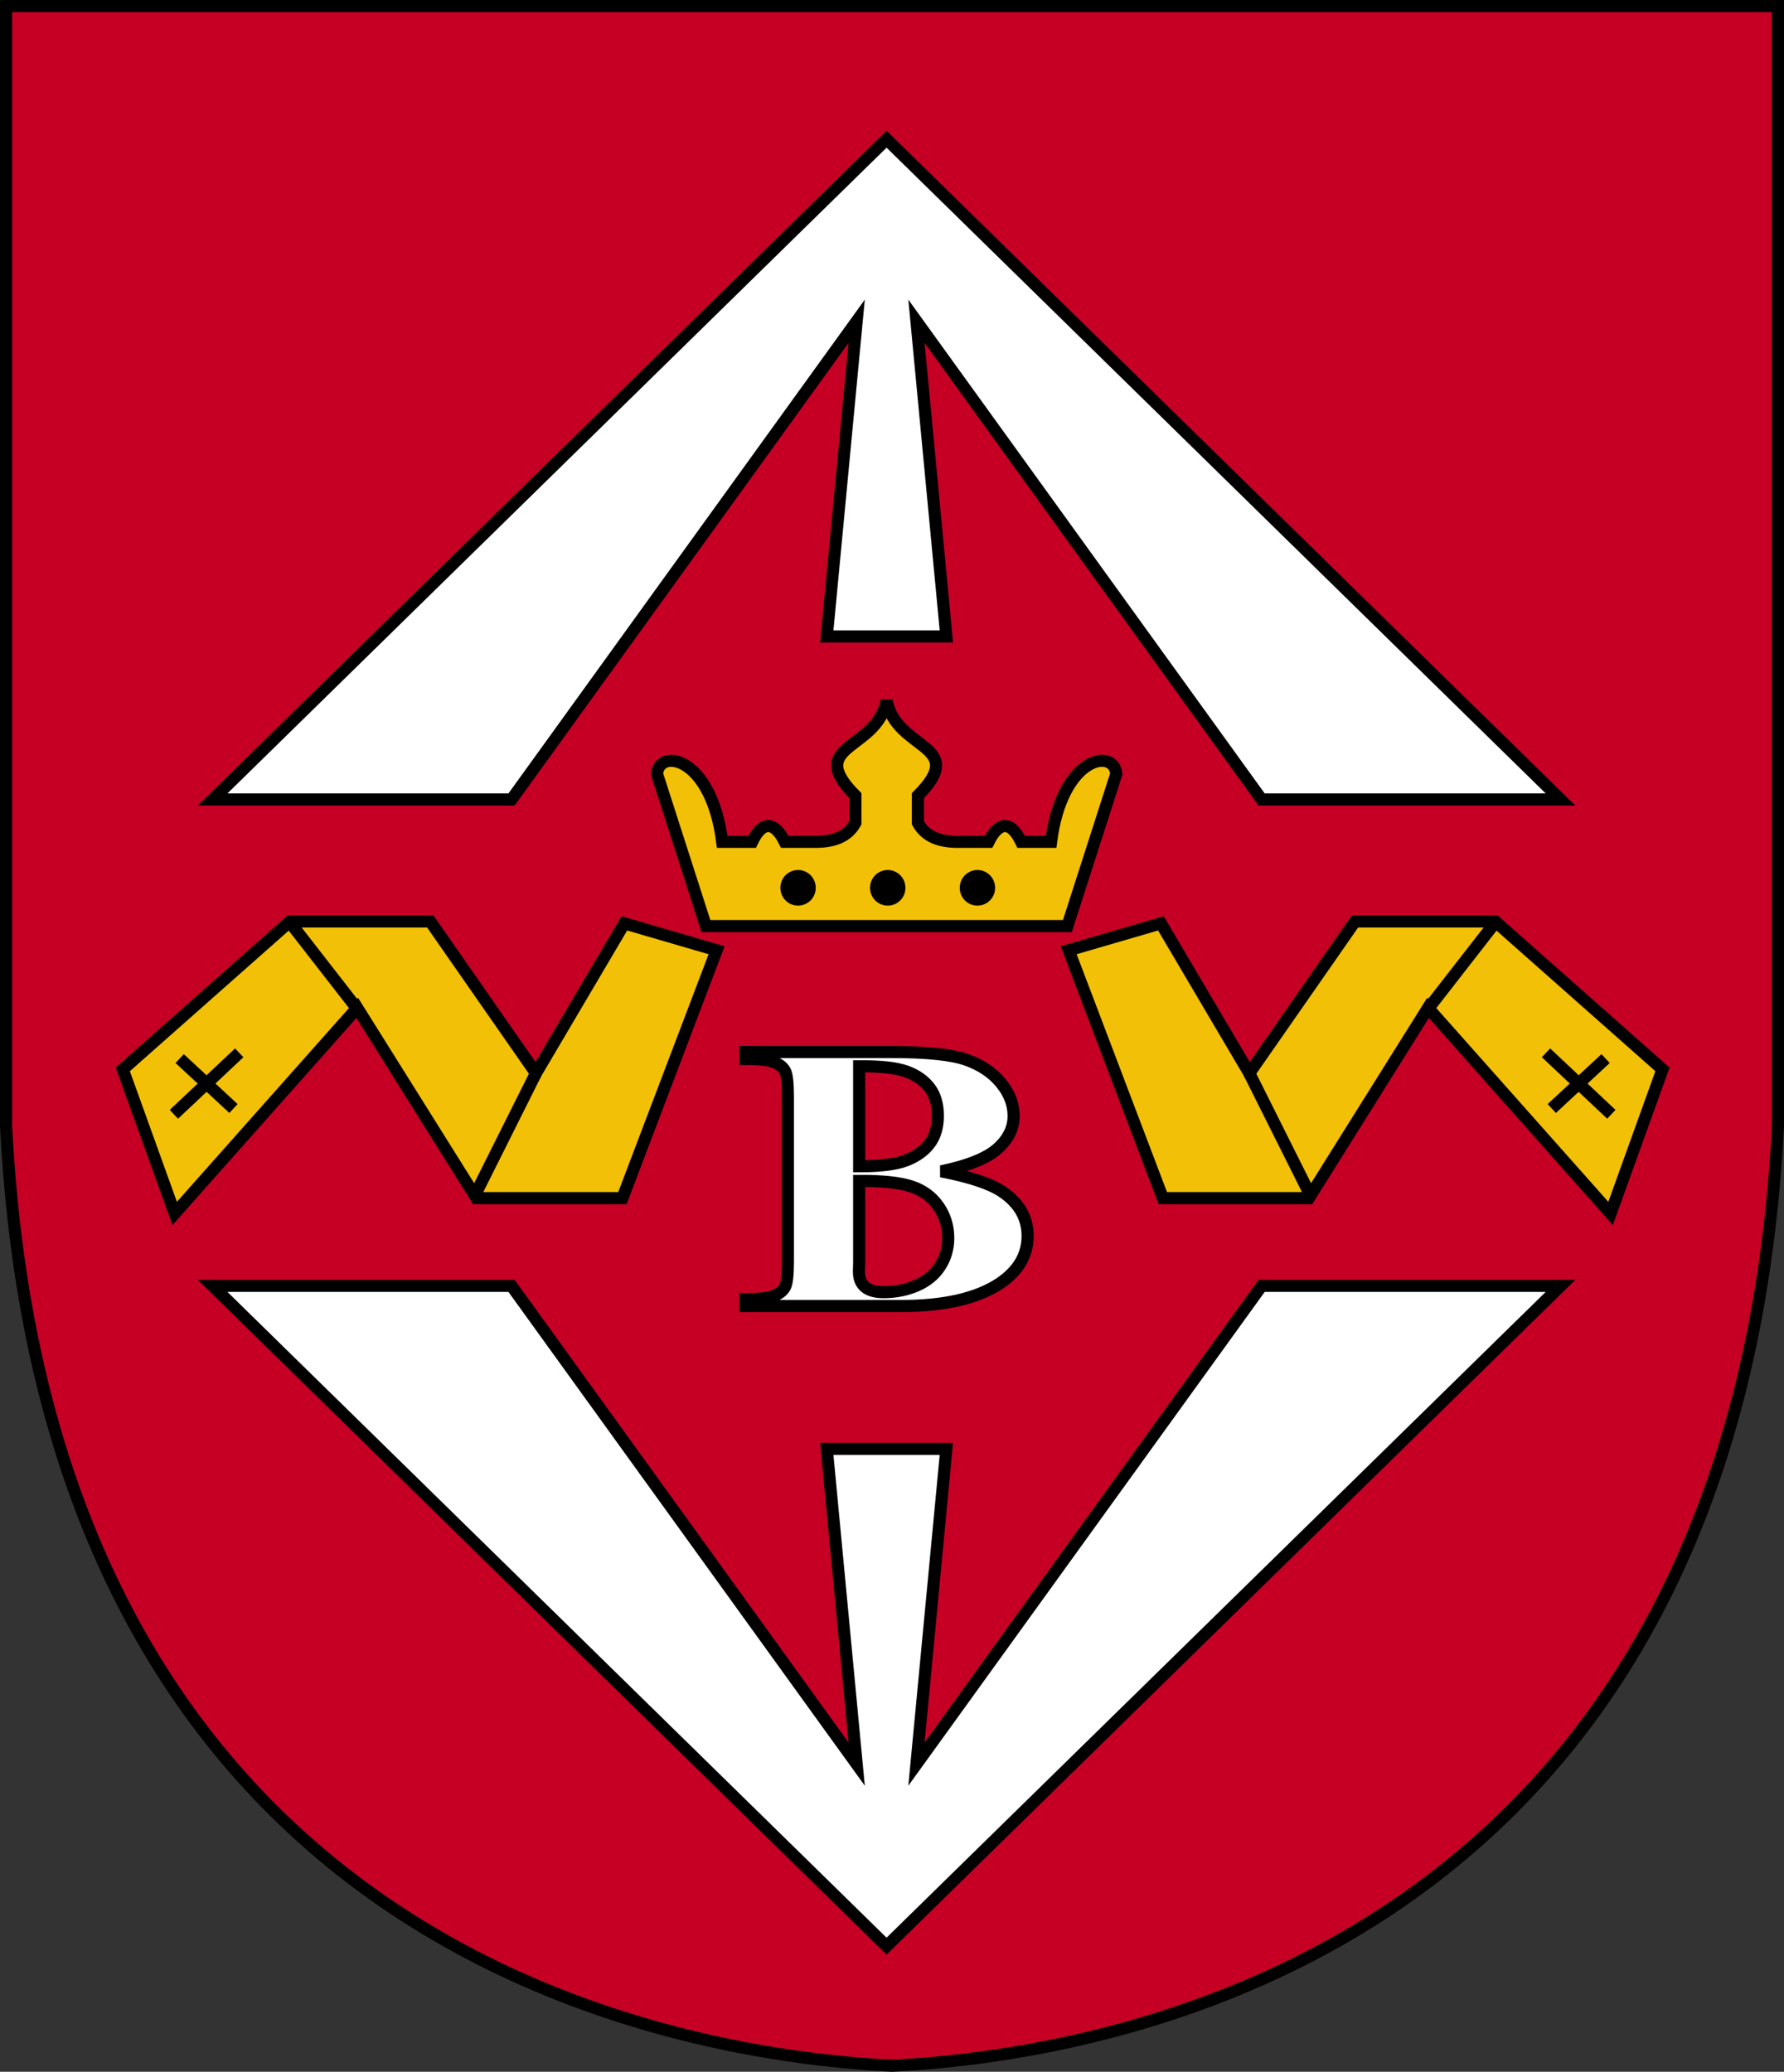 <?xml version="1.0" encoding="UTF-8" standalone="no"?>
<!-- Created with Inkscape (http://www.inkscape.org/) -->
<svg
   xmlns:svg="http://www.w3.org/2000/svg"
   xmlns="http://www.w3.org/2000/svg"
   version="1.0"
   width="493.489"
   height="573.174"
   id="svg1923">
  <rect width="100%" height="100%" fill="#333333" stroke="none"/>
  <defs
     id="defs1926" />
  <path
     d="M 246.745,571.498 C 312.741,568.212 480.4,536.203 491.813,311.395 L 491.813,1.676 L 1.676,1.676 L 1.676,311.395 C 13.09,536.203 180.748,568.212 246.745,571.498 z "
     style="fill:#c60024;fill-opacity:1;fill-rule:evenodd;stroke:black;stroke-width:3.352px;stroke-linecap:butt;stroke-linejoin:miter;stroke-opacity:1"
     id="path4731" />
  <path
     d="M 245.241,538.421 L 431.674,355.747 L 348.982,355.747 L 253.51,488.054 L 261.779,400.852 L 228.703,400.852 L 236.972,488.054 L 141.5,355.747 L 58.809,355.747 L 245.241,538.421 z "
     style="fill:white;fill-opacity:1;fill-rule:evenodd;stroke:black;stroke-width:3.352px;stroke-linecap:butt;stroke-linejoin:miter;stroke-opacity:1"
     id="path1934" />
  <path
     d="M 245.241,38.511 L 431.674,221.185 L 348.982,221.185 L 253.51,88.878 L 261.779,176.081 L 228.703,176.081 L 236.972,88.878 L 141.5,221.185 L 58.809,221.185 L 245.241,38.511 z "
     style="fill:white;fill-opacity:1;fill-rule:evenodd;stroke:black;stroke-width:3.352px;stroke-linecap:butt;stroke-linejoin:miter;stroke-opacity:1"
     id="path1941" />
  <path
     d="M 260.367,324.062 C 268.392,325.617 274.027,327.5 277.27,329.711 C 281.928,332.854 284.256,336.931 284.256,341.94 C 284.256,347.225 281.699,351.595 276.584,355.05 C 270.305,359.23 261.178,361.32 249.202,361.32 L 206.226,361.32 L 206.226,359.402 C 210.134,359.402 212.786,359.1 214.178,358.496 C 215.571,357.891 216.549,357.105 217.11,356.138 C 217.672,355.171 217.952,352.787 217.952,348.987 L 217.952,303.387 C 217.952,299.587 217.672,297.195 217.11,296.21 C 216.549,295.226 215.561,294.44 214.147,293.852 C 212.734,293.265 210.093,292.972 206.226,292.972 L 206.226,291.054 L 246.769,291.054 C 256.458,291.054 263.319,291.771 267.353,293.205 C 271.387,294.638 274.567,296.78 276.896,299.63 C 279.225,302.48 280.389,305.512 280.389,308.724 C 280.389,312.11 278.913,315.124 275.961,317.767 C 273.008,320.409 267.81,322.508 260.367,324.062 L 260.367,324.062 z M 237.662,322.663 C 243.567,322.663 247.923,322.111 250.73,321.005 C 253.537,319.9 255.689,318.345 257.186,316.342 C 258.683,314.338 259.431,311.782 259.431,308.672 C 259.431,305.563 258.693,303.016 257.217,301.029 C 255.741,299.043 253.63,297.532 250.886,296.495 C 248.141,295.459 243.734,294.958 237.662,294.992 L 237.662,322.663 z M 237.662,326.705 L 237.662,349.246 L 237.6,351.837 C 237.6,353.702 238.172,355.11 239.316,356.06 C 240.459,357.01 242.153,357.485 244.399,357.485 C 247.726,357.485 250.793,356.872 253.599,355.646 C 256.406,354.419 258.558,352.64 260.055,350.308 C 261.552,347.977 262.3,345.377 262.3,342.51 C 262.3,339.228 261.386,336.283 259.556,333.675 C 257.727,331.067 255.211,329.244 252.009,328.208 C 248.807,327.172 244.025,326.671 237.662,326.705 L 237.662,326.705 z "
     style="font-size:3.238px;font-style:normal;font-variant:normal;font-weight:bold;font-stretch:normal;text-align:start;line-height:125%;writing-mode:lr-tb;text-anchor:start;fill:white;fill-opacity:1;stroke:black;stroke-width:3.352;stroke-miterlimit:4;stroke-dasharray:none;stroke-opacity:1;font-family:Times New Roman"
     id="flowRoot1961" />
  <g
     transform="matrix(3.352,0,0,3.352,-219.337,-94.547)"
     style="fill:#f2c006;fill-opacity:1"
     id="g4679">
    <g
       transform="translate(1.121,-10.765)"
       id="g4704">
      <g
         transform="translate(3.813,4.71)"
         style="fill:#f2c006;fill-opacity:1"
         id="g3765">
        <g
           transform="translate(-5.773,19.763)"
           style="fill:#f2c006;fill-opacity:1"
           id="g3756">
          <path
             d="M 162.233,113.385 L 154.463,92.927 L 162.075,90.707 L 169.37,103.077 L 178.092,90.548 L 189.669,90.548 L 203.466,102.76 L 199.184,114.653 L 184.118,97.685 L 174.286,113.385 L 162.233,113.385 z "
             style="fill:#f2c006;fill-opacity:1;fill-rule:evenodd;stroke:black;stroke-width:1px;stroke-linecap:butt;stroke-linejoin:miter;stroke-opacity:1"
             id="path3750" />
          <path
             d="M 174.445,113.226 L 169.37,103.077"
             style="fill:#f2c006;fill-opacity:1;fill-rule:evenodd;stroke:black;stroke-width:1px;stroke-linecap:butt;stroke-linejoin:miter;stroke-opacity:1"
             id="path3752" />
          <path
             d="M 184.118,97.764 L 189.669,90.628"
             style="fill:#f2c006;fill-opacity:1;fill-rule:evenodd;stroke:black;stroke-width:1px;stroke-linecap:butt;stroke-linejoin:miter;stroke-opacity:1"
             id="path3754" />
        </g>
        <path
           d="M 188.083,121.156 L 193.475,126.23"
           style="fill:#f2c006;fill-opacity:1;fill-rule:evenodd;stroke:black;stroke-width:1px;stroke-linecap:butt;stroke-linejoin:miter;stroke-opacity:1"
           id="path3763" />
      </g>
      <path
         d="M 192.371,130.464 L 196.812,126.341"
         style="fill:#f2c006;fill-opacity:1;fill-rule:evenodd;stroke:black;stroke-width:1px;stroke-linecap:butt;stroke-linejoin:miter;stroke-opacity:1"
         id="path3761" />
    </g>
  </g>
  <g
     transform="matrix(3.352,0,0,3.352,-372.762,-17.869)"
     id="g4673">
    <path
       d="M 199.289,81.765 L 203.326,69.205 C 203.153,67.054 198.857,67.708 197.943,74.812 L 195.476,74.812 C 194.579,72.94 193.57,73.214 192.785,74.812 L 190.093,74.812 C 188.393,74.779 187.46,74.171 186.954,73.242 L 186.954,70.999 C 191.195,66.73 185.174,67.321 184.374,63.15 C 183.575,67.321 177.553,66.73 181.795,70.999 L 181.795,73.242 C 181.289,74.171 180.356,74.779 178.655,74.812 L 175.964,74.812 C 175.179,73.214 174.17,72.94 173.273,74.812 L 170.806,74.812 C 169.892,67.708 165.596,67.054 165.423,69.205 L 169.46,81.765 L 199.289,81.765 z "
       style="fill:#f2c006;fill-opacity:1;fill-rule:evenodd;stroke:black;stroke-width:1px;stroke-linecap:butt;stroke-linejoin:miter;stroke-opacity:1"
       id="path3743" />
    <path
       d="M 99.129 87.467 A 17.045 17.045 0 1 1  65.04,87.467 A 17.045 17.045 0 1 1  99.129 87.467 z"
       transform="matrix(8.552633e-2,0,0,8.552633e-2,170.044,71.127)"
       style="fill:black;fill-opacity:1;fill-rule:evenodd;stroke:none;stroke-width:1;stroke-linecap:round;stroke-linejoin:miter;stroke-miterlimit:4;stroke-dasharray:none;stroke-dashoffset:0;stroke-opacity:1"
       id="path3772" />
    <path
       d="M 99.129 87.467 A 17.045 17.045 0 1 1  65.04,87.467 A 17.045 17.045 0 1 1  99.129 87.467 z"
       transform="matrix(8.552633e-2,0,0,8.552633e-2,177.445,71.127)"
       style="fill:black;fill-opacity:1;fill-rule:evenodd;stroke:none;stroke-width:1;stroke-linecap:round;stroke-linejoin:miter;stroke-miterlimit:4;stroke-dasharray:none;stroke-dashoffset:0;stroke-opacity:1"
       id="path4659" />
    <path
       d="M 99.129 87.467 A 17.045 17.045 0 1 1  65.04,87.467 A 17.045 17.045 0 1 1  99.129 87.467 z"
       transform="matrix(8.552633e-2,0,0,8.552633e-2,184.846,71.127)"
       style="fill:black;fill-opacity:1;fill-rule:evenodd;stroke:none;stroke-width:1;stroke-linecap:round;stroke-linejoin:miter;stroke-miterlimit:4;stroke-dasharray:none;stroke-dashoffset:0;stroke-opacity:1"
       id="path4661" />
  </g>
  <g
     transform="matrix(-3.352,0,0,3.352,713.168,-94.547)"
     style="fill:#f2c006;fill-opacity:1"
     id="g4713">
    <g
       transform="translate(1.121,-10.765)"
       id="g4715">
      <g
         transform="translate(3.813,4.71)"
         style="fill:#f2c006;fill-opacity:1"
         id="g4717">
        <g
           transform="translate(-5.773,19.763)"
           style="fill:#f2c006;fill-opacity:1"
           id="g4719">
          <path
             d="M 162.233,113.385 L 154.463,92.927 L 162.075,90.707 L 169.37,103.077 L 178.092,90.548 L 189.669,90.548 L 203.466,102.76 L 199.184,114.653 L 184.118,97.685 L 174.286,113.385 L 162.233,113.385 z "
             style="fill:#f2c006;fill-opacity:1;fill-rule:evenodd;stroke:black;stroke-width:1px;stroke-linecap:butt;stroke-linejoin:miter;stroke-opacity:1"
             id="path4721" />
          <path
             d="M 174.445,113.226 L 169.37,103.077"
             style="fill:#f2c006;fill-opacity:1;fill-rule:evenodd;stroke:black;stroke-width:1px;stroke-linecap:butt;stroke-linejoin:miter;stroke-opacity:1"
             id="path4723" />
          <path
             d="M 184.118,97.764 L 189.669,90.628"
             style="fill:#f2c006;fill-opacity:1;fill-rule:evenodd;stroke:black;stroke-width:1px;stroke-linecap:butt;stroke-linejoin:miter;stroke-opacity:1"
             id="path4725" />
        </g>
        <path
           d="M 188.083,121.156 L 193.475,126.23"
           style="fill:#f2c006;fill-opacity:1;fill-rule:evenodd;stroke:black;stroke-width:1px;stroke-linecap:butt;stroke-linejoin:miter;stroke-opacity:1"
           id="path4727" />
      </g>
      <path
         d="M 192.371,130.464 L 196.812,126.341"
         style="fill:#f2c006;fill-opacity:1;fill-rule:evenodd;stroke:black;stroke-width:1px;stroke-linecap:butt;stroke-linejoin:miter;stroke-opacity:1"
         id="path4729" />
    </g>
  </g>
</svg>
